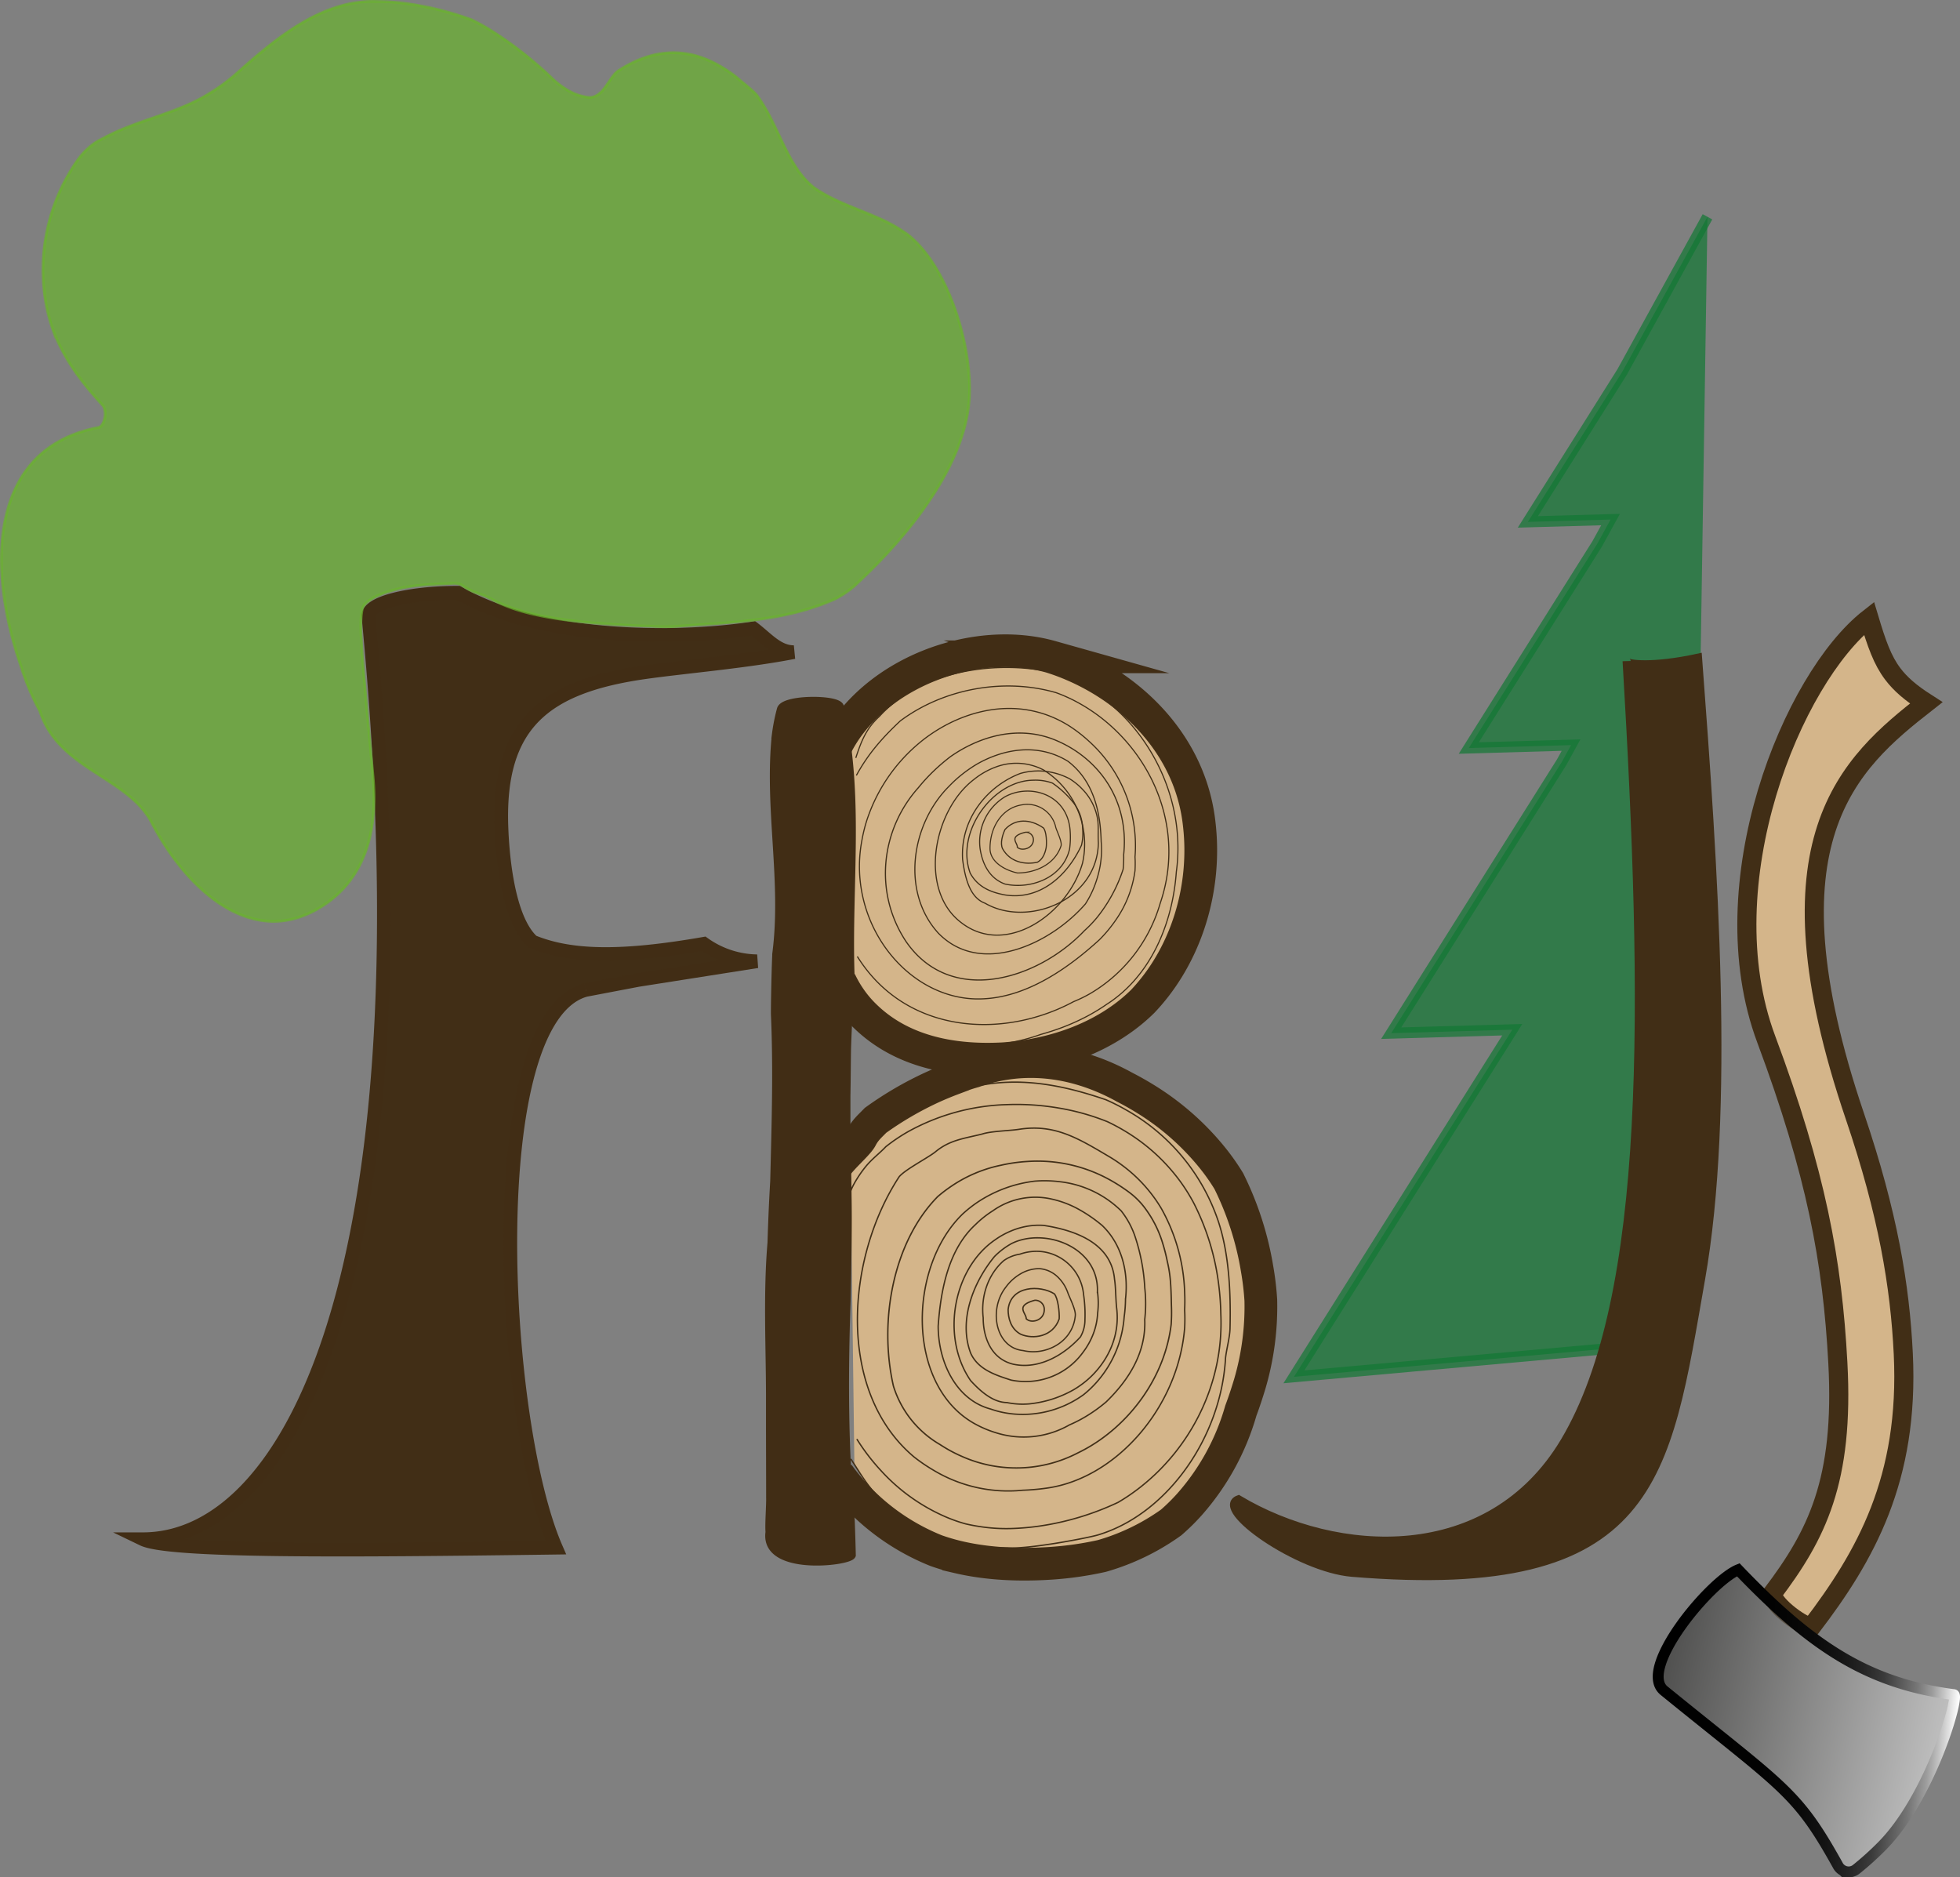 <svg xmlns="http://www.w3.org/2000/svg" xmlns:xlink="http://www.w3.org/1999/xlink" viewBox="0 0 718.5 688.15"><rect x="0" y="0" width="718.5" height="688.15" fill="#808080" stroke="none"/><defs><style>.cls-1,.cls-20{fill:#412e16;}.cls-1,.cls-15,.cls-9{stroke:#412d15;}.cls-1,.cls-10,.cls-11,.cls-12,.cls-13,.cls-14,.cls-15,.cls-16,.cls-17,.cls-18,.cls-19,.cls-2,.cls-20,.cls-21,.cls-23,.cls-24,.cls-4,.cls-5,.cls-6,.cls-7,.cls-8,.cls-9{stroke-miterlimit:10;}.cls-1{stroke-width:5px;}.cls-2{fill:#6ab42f;stroke:#6ab42d;}.cls-18,.cls-2,.cls-3{opacity:0.7;}.cls-3{fill:#f8cc8f;}.cls-10,.cls-11,.cls-12,.cls-13,.cls-14,.cls-16,.cls-17,.cls-19,.cls-21,.cls-23,.cls-24,.cls-4,.cls-5,.cls-6,.cls-7,.cls-8,.cls-9{fill:none;}.cls-10,.cls-11,.cls-12,.cls-13,.cls-14,.cls-4,.cls-5,.cls-6,.cls-7,.cls-8{stroke:#412f18;}.cls-4{stroke-width:0.5px;}.cls-5{stroke-width:0.47px;}.cls-6{stroke-width:0.49px;}.cls-7{stroke-width:0.52px;}.cls-8{stroke-width:0.5px;}.cls-9{stroke-width:12px;}.cls-10{stroke-width:0.42px;}.cls-11{stroke-width:0.39px;}.cls-12{stroke-width:0.41px;}.cls-13{stroke-width:0.43px;}.cls-14{stroke-width:0.42px;}.cls-15{fill:#412d15;stroke-width:3.04px;}.cls-16{stroke:#172f1b;}.cls-17{stroke:#182f1b;}.cls-18{fill:#127834;stroke:#127834;}.cls-18,.cls-23{stroke-width:4px;}.cls-19,.cls-20,.cls-21,.cls-24{stroke:#412e16;}.cls-19,.cls-20{stroke-width:3px;}.cls-21{stroke-width:7px;}.cls-22{opacity:0.5;fill:url(#Weiß_Schwarz);}.cls-23{stroke:url(#Unbenannter_Verlauf_39);}.cls-24{stroke-width:0.74px;}</style><linearGradient id="Weiß_Schwarz" x1="851.73" y1="207.92" x2="928.25" y2="284.44" gradientTransform="translate(1512.67 361.33) rotate(147.54)" gradientUnits="userSpaceOnUse"><stop offset="0" stop-color="#fff"/><stop offset="1" stop-color="#1d1d1b"/></linearGradient><linearGradient id="Unbenannter_Verlauf_39" x1="573.38" y1="539.77" x2="493.54" y2="459.93" gradientTransform="translate(-98.93 603.06) rotate(-40.96)" gradientUnits="userSpaceOnUse"><stop offset="0" stop-color="#fff"/><stop offset="0.01" stop-color="#f6f6f6"/><stop offset="0.05" stop-color="#c8c8c8"/><stop offset="0.09" stop-color="#9d9d9d"/><stop offset="0.14" stop-color="#777"/><stop offset="0.2" stop-color="#575757"/><stop offset="0.25" stop-color="#3b3b3b"/><stop offset="0.32" stop-color="#252525"/><stop offset="0.4" stop-color="#141414"/><stop offset="0.49" stop-color="#090909"/><stop offset="0.63" stop-color="#020202"/><stop offset="1"/></linearGradient></defs><title>favicon</title><g id="F"><g id="Stamm"><path class="cls-1" d="M185.1,362.86l19.1-3.64,43.61-6.86a34.41,34.41,0,0,1-19.5-6.41c-30.15,5.25-48.68,5-62.78-.77-9.41-8.51-11.11-32.9-11.43-42.13-1.34-37.84,16.1-51.52,52.9-56.68,14.59-2.05,36.87-3.91,54.29-7.32-6,0-9.91-5-14.88-8.74-23.19,3.75-76,5.51-108.18-13.05-18.19,0-32.91,3.77-32.91,8.43,23.11,239-28.37,338.52-82.65,338.52,9.66,4.66,74.27,4.17,151.39,3.12-20.44-47.09-27.69-194.25,11-204.47" transform="translate(29.72 0)"/></g><g id="Krone"><path class="cls-2" d="M283.5,214.8a36.32,36.32,0,0,1-7.2,4.81c-19.16,8.49-39.38,8.49-58.77,10.06a73.84,73.84,0,0,1-8.29-.12c-8.19-.22-15.91-.73-21.72-1.24-30.69-2.68-35.08-8.5-41.07-10.47-7-2.29-6.12-4.15-10.16-4-10.38.51-15.5.64-22.52,2.68-6,1.73-10.24,4.3-10.73,6.89-1.17,6.13-.28,14.14,4,61.41,2,22.08-4.53,35.33-13.21,43.2A39.44,39.44,0,0,1,87,333c-25,14.7-48.76-7.3-61.56-32.3-7.61-13.34-26-17.64-35.83-30.87a31,31,0,0,1-4.7-9.15,87.33,87.33,0,0,1-3.9-8.1q-1.74-4.14-3.06-8.43C-34,209.72-34.9,164.72,6.23,156.72c1.83,0,3.66-5,1.83-8-7.31-8-13.71-16-18.15-27.23a63.56,63.56,0,0,1-2.57-9.16A70,70,0,0,1-1,58.32a27.67,27.67,0,0,1,4.09-4.4,20.76,20.76,0,0,1,5-3.2c12.79-7,27.42-9,39.49-16.8q3-1.86,5.66-3.9a63.56,63.56,0,0,0,5.12-4.3C73,12.72,89.41-.28,108.82.54a82.48,82.48,0,0,1,8.86.56A115.13,115.13,0,0,1,143.2,7.27a78.07,78.07,0,0,1,8,4.5,141.69,141.69,0,0,1,21.06,16.57,31.37,31.37,0,0,0,6.49,4.95,19,19,0,0,0,7.58,2.43c2.75,0,4.57-2,6.17-4.25s3-4.75,4.8-5.75c13.16-8.4,25-7.84,35.48-2.29a52.13,52.13,0,0,1,7.63,5c2.59,2.28,5.34,4.28,7.16,6.28,8.23,11,11,26,21,34,7.11,5,15.34,7.53,23.2,11A58,58,0,0,1,303.05,86c14.86,11.75,23.72,40.72,22.55,60.09C323.57,179.42,286.54,211.76,283.5,214.8Z" transform="translate(29.72 0)"/></g></g><g id="b"><g id="Scheibe"><path class="cls-3" d="M282.1,429.4a35.74,35.74,0,0,1,3.43-9.56,32.41,32.41,0,0,1,5.59-7.64,117,117,0,0,1,35.5-17.34c2.53-.72,5.08-1.34,7.63-1.88,12.9-3.92,27.52-1.92,39.61,3.89,2.52,1.06,5,2.2,7.44,3.44a97,97,0,0,1,32.19,25.75,80.35,80.35,0,0,1,5.59,7.92,110.49,110.49,0,0,1,10.24,31.44c.63,3.71,1.09,7.46,1.36,11.22a97.14,97.14,0,0,1-4,30.12c-.94,3.23-2,6.42-3.23,9.59a86.23,86.23,0,0,1-18.54,33.52,71.46,71.46,0,0,1-6.7,6.56,82.3,82.3,0,0,1-16.41,9,80.71,80.71,0,0,1-8.71,3c-2.92.65-5.92,1.19-9,1.63s-6.18.77-9.33,1c-10.93.73-22.61.37-33.58-2.17a72.32,72.32,0,0,1-8.05-2.35c-7.22-1.73-12.88-5.85-17.62-11.21a60.68,60.68,0,0,1-4.45-5.73c-2.42-3.52-5.16-8.52-7.58-12.93" transform="translate(29.72 0)"/><path class="cls-4" d="M281.24,434a11.91,11.91,0,0,1,.84-5.75,39.35,39.35,0,0,1,3.18-6.64c9.17-11.88,22.43-19.08,36.89-22.44a83.77,83.77,0,0,1,8.79-1.57c15.29-2.56,29.92.44,44.74,5.52a76.05,76.05,0,0,1,7.54,3.81,73.68,73.68,0,0,1,33.65,40.7c4,12.07,4.63,26.23,4.31,39.38-.09,3.29-1.27,7.47-1.64,10.72-1.59,29.17-21.39,57.35-46.83,64.94-3.42,1-22.3,4.69-31.39,4.77-3,0-6-.07-9-.29a77.76,77.76,0,0,1-7.94-.9,68.52,68.52,0,0,1-7.72-1.74c-7.13-1.73-13.66-5.6-19.46-10.82a68.84,68.84,0,0,1-5.55-5.64c-3.87-4-6.62-9-9.48-13.26" transform="translate(29.72 0)"/><path class="cls-4" d="M281.16,441.73c-.24-2.4.84-5.28,2.27-7.9a43.24,43.24,0,0,1,4.32-6.35c2.27-2.75,5.14-4.87,7.24-7.13a64.62,64.62,0,0,1,7.9-5.37,79.2,79.2,0,0,1,36.59-10.07,91.93,91.93,0,0,1,19,1.27,85.53,85.53,0,0,1,17.79,5,73.82,73.82,0,0,1,7.51,4.11,68.84,68.84,0,0,1,18.93,17.47,65.75,65.75,0,0,1,5.23,8.34,89.78,89.78,0,0,1,9.13,30.11,100.12,100.12,0,0,1,.75,10.67c1.07,25.64-11.23,48.91-29.5,63.25a71.42,71.42,0,0,1-8.17,5.58A101.87,101.87,0,0,1,351,559.45a92.8,92.8,0,0,1-10.25.86,62.9,62.9,0,0,1-8.2-.33,68.29,68.29,0,0,1-8.29-1.39,55.64,55.64,0,0,1-8-2.87,69.19,69.19,0,0,1-23-16.61q-2.49-2.68-4.73-5.61a72.77,72.77,0,0,1-4.15-6" transform="translate(29.72 0)"/><path class="cls-4" d="M353.08,480.26c-.13,3.86-4.88,5-6.62,3.12.15-2-4.37-4.72,3.19-6.76A3.34,3.34,0,0,1,353.08,480.26Z" transform="translate(29.72 0)"/><path class="cls-4" d="M358.56,483.45c-2.27,6.61-9.58,7.61-14.15,5.61-3.66-2-4.57-6-4.57-9,.91-9,11.88-9,16.92-5.8C358.12,475.75,358.71,481.11,358.56,483.45Z" transform="translate(29.72 0)"/><path class="cls-5" d="M364.47,482.18c-.65,7.41-6.47,12.07-12.81,13.1a16.1,16.1,0,0,1-6.34-.22c-10.05-1-12.8-15-6.32-23.24a17.59,17.59,0,0,1,5.43-4.9,13.62,13.62,0,0,1,6.76-1.89,10.77,10.77,0,0,1,6.09,2.39,14.6,14.6,0,0,1,4.38,6.27C362.31,475.59,364.65,480,364.47,482.18Z" transform="translate(29.72 0)"/><path class="cls-6" d="M368,483.71a12.57,12.57,0,0,1-1.66,6.36c-4.77,5.24-11.11,9.36-17.83,10.25a19.54,19.54,0,0,1-6.81-.26c-8.23-2-11-10-11-17-.92-8,1.82-16,7.59-21a13.85,13.85,0,0,1,5.87-2.33,18.27,18.27,0,0,1,8.24-.92,17.44,17.44,0,0,1,15.1,15.73A50.17,50.17,0,0,1,368,483.71Z" transform="translate(29.72 0)"/><path class="cls-4" d="M372.66,481.31a24.92,24.92,0,0,1-1.58,7.57,27,27,0,0,1-3.67,6.66,25.87,25.87,0,0,1-20.59,10.87,26.42,26.42,0,0,1-5.88-.52c-5.67-1.83-12.07-3.83-14.81-9.83-4.57-12,.91-26,8.72-35.47a27.29,27.29,0,0,1,6.22-4.73c11.88-6,32,1,31.51,17.55A30.17,30.17,0,0,1,372.66,481.31Z" transform="translate(29.72 0)"/><path class="cls-4" d="M379.64,479.63c1.12,9.52-2.67,18.14-8.85,24.41a34.19,34.19,0,0,1-7,5.42,41.44,41.44,0,0,1-16.2,5.15,28.88,28.88,0,0,1-8.2-.48c-5.09-.07-9.66-4.07-13.31-8.07-11-16-6.4-41,8.92-51.55a29.93,29.93,0,0,1,5.71-3.2,27.43,27.43,0,0,1,6-1.8,25.77,25.77,0,0,1,6.13-.33c11,1.68,24.81,6.2,26,19.72C379.32,471.8,379.26,476.44,379.64,479.63Z" transform="translate(29.72 0)"/><path class="cls-4" d="M382.38,482.69a40.41,40.41,0,0,1-9.18,22.9,38.8,38.8,0,0,1-5.69,5.63A38,38,0,0,1,342,518.33a35.17,35.17,0,0,1-8.62-1.85c-12.78-3.42-19.18-17.42-19.18-30.42.92-13,3.66-28,13.7-37.2a37.29,37.29,0,0,1,6.29-5A26.87,26.87,0,0,1,356,439.58a36.89,36.89,0,0,1,9.45,3.56,53.81,53.81,0,0,1,8.84,6.05c7,6.67,9.75,16.67,8.58,27A50.28,50.28,0,0,1,382.38,482.69Z" transform="translate(29.72 0)"/><path class="cls-4" d="M389.92,483.68c.51,12.18-5.89,22.18-14.12,30.18a55.29,55.29,0,0,1-6.48,4.76,49.82,49.82,0,0,1-7,3.69,33.76,33.76,0,0,1-26.87,2.9,39.5,39.5,0,0,1-8.56-3.72c-24.53-14.43-23.62-57.43-3.58-76.62a46,46,0,0,1,5.8-4.5,48.13,48.13,0,0,1,20.45-7.4,44.26,44.26,0,0,1,8.84.16,38.15,38.15,0,0,1,22.89,10.73,31.33,31.33,0,0,1,5.2,9.76,71.6,71.6,0,0,1,3.45,18.55A52.12,52.12,0,0,1,389.92,483.68Z" transform="translate(29.72 0)"/><path class="cls-7" d="M399.6,485.53c-2.07,17.06-12.24,32.44-25.68,42a58,58,0,0,1-8.42,5,49,49,0,0,1-42.76,1.26,52.28,52.28,0,0,1-7.81-4.24,37.62,37.62,0,0,1-17.14-21.48c-5.48-24,0-53,16.25-69.45a53.82,53.82,0,0,1,5.18-3.93,50.52,50.52,0,0,1,18-7.56,60.41,60.41,0,0,1,9.84-1.39,54.6,54.6,0,0,1,29,6.17,62.55,62.55,0,0,1,7.95,5,28,28,0,0,1,6.24,6.28,41.17,41.17,0,0,1,6.2,12.39,64.74,64.74,0,0,1,1.76,6.91,47.14,47.14,0,0,1,1.21,8.33c.19,2.77.22,5.45.28,7.81A62.17,62.17,0,0,1,399.6,485.53Z" transform="translate(29.72 0)"/><path class="cls-8" d="M404.57,486.52c-2.26,29.34-25.11,55.34-50.39,58.94a82.59,82.59,0,0,1-9.08.81A53.07,53.07,0,0,1,312.61,539a64,64,0,0,1-7.21-4.9c-28.63-24-25-73-5.5-102.76,1.13-1.35,3.81-3.1,6.54-4.79s5.52-3.32,6.84-4.41c5.3-4.34,10.48-4.8,17.11-6.46,3.22-1.07,10.06-1.18,13.38-1.71,13.32-2.09,21.92,3.4,33.72,10.37a56.53,56.53,0,0,1,7.06,5.11,54.53,54.53,0,0,1,6.22,6.22,53.3,53.3,0,0,1,5.22,7.3,67,67,0,0,1,8.56,30.58q.15,3.27,0,6.59C404.66,482.22,404.66,484.37,404.57,486.52Z" transform="translate(29.72 0)"/><path class="cls-9" d="M275.68,429.87c.74-3.61,8.73-9.84,10.27-12.77s3.08-4.15,5.3-6.44a125,125,0,0,1,20.85-12.14q3.67-1.66,7.45-3.08a63,63,0,0,1,7.78-2.71c18.9-6.67,38.1-3.67,55.17,5.77,2.46,1.26,4.89,2.62,7.27,4.08a96.59,96.59,0,0,1,25.3,22.25,80.67,80.67,0,0,1,5.66,8.1,113.83,113.83,0,0,1,10.37,32.13q1,5.69,1.37,11.47a100.42,100.42,0,0,1-4.05,30.78c-1,3.31-2.07,6.57-3.28,9.81a88.54,88.54,0,0,1-18.75,34.26,74,74,0,0,1-6.79,6.7A82.68,82.68,0,0,1,383,567.29a81.28,81.28,0,0,1-8.81,3.07c-2.95.66-6,1.22-9.09,1.67s-6.25.78-9.43,1c-11.07.74-22.89.37-34-2.22a78,78,0,0,1-8.16-2.38,82,82,0,0,1-35.95-28" transform="translate(29.72 0)"/><path class="cls-3" d="M278.29,272.82a43.45,43.45,0,0,1,4.53-7.75,48.14,48.14,0,0,1,5.82-6.59c17-16.09,44.59-20.37,65.67-16.14,2.94,1,5.86,2.1,8.73,3.37,25.86,11.46,47.89,34.94,46,67.3a83.11,83.11,0,0,1-.8,10.21c-2.36,16.9-9.86,33-21.66,44.09a63.91,63.91,0,0,1-7.77,6.07,79.16,79.16,0,0,1-27.28,11.16c-2.41.52-4.85.94-7.28,1.26-18.16,2.26-36.44-.74-52.45-10.17a44.57,44.57,0,0,1-8.22-7.39,41,41,0,0,1-6.21-9.69" transform="translate(29.72 0)"/><path class="cls-10" d="M284,277.82c1.89-5.76,3.72-10.76,8.65-15.22a46.17,46.17,0,0,1,6.25-5.71c15.67-11.94,38.45-14.28,56.17-10.65a56.11,56.11,0,0,1,9.43,3.54c24.29,11.7,41,40.59,37,69.83a81.12,81.12,0,0,1-1.3,9.74c-3.14,16-11.14,30.45-24.3,38.84a69.82,69.82,0,0,1-8.56,5.07,80.9,80.9,0,0,1-7.63,3.35q-3.92,1.47-7.94,2.58c-24.72,8.87-55.8,3.87-69.37-22.44" transform="translate(29.72 0)"/><path class="cls-10" d="M284.21,284.25c4.44-8.19,9.92-14.19,16.11-20a61.57,61.57,0,0,1,7.28-4.66c15.21-8.28,33.82-10.36,49.89-5.66a57.75,57.75,0,0,1,8.32,3.81c24.13,13.36,40.07,43.36,29.78,73.36A56.59,56.59,0,0,1,370,364.16a48.53,48.53,0,0,1-6.16,3c-25.86,13.92-61.51,11.92-79.28-16.55" transform="translate(29.72 0)"/><path class="cls-10" d="M349.09,308.14c-.32,3.06-4.47,3.92-5.89,2.4.2-1.6-3.52-3.9,3.05-5.48A2.75,2.75,0,0,1,349.09,308.14Z" transform="translate(29.72 0)"/><path class="cls-10" d="M353.77,310.79c-.45,2.27-1.36,4.27-3.19,5.27-4.57,1-10.06,0-12.8-5-.91-2,0-5,.92-7,3.65-4,9.14-4,14.07-.58C353.91,304.76,354.06,309,353.77,310.79Z" transform="translate(29.72 0)"/><path class="cls-11" d="M359.26,310c-2.28,7-9.6,10-16,10-4.57-1-10.06-4-10.06-9,0-8,4.57-15,11.88-16a10.65,10.65,0,0,1,12.22,8.28C357.77,304.88,359.59,308.39,359.26,310Z" transform="translate(29.72 0)"/><path class="cls-12" d="M362.35,311.34c-2.63,10.72-14.51,14.72-23.65,12.72-5.49-2-8.23-7-9.14-13a19.35,19.35,0,0,1,9.14-19c9.14-5,22.85-1,23.86,12.34A31.19,31.19,0,0,1,362.35,311.34Z" transform="translate(29.72 0)"/><path class="cls-10" d="M366.74,309.82c-5.19,11.24-15.25,20.24-28,18.24-5.49-1-10.06-3-12.8-8-5.48-15,8.23-34,23.25-34.07a17.93,17.93,0,0,1,6.93,1.08,35.34,35.34,0,0,1,7.53,7,16.15,16.15,0,0,1,3.5,9.84A18.41,18.41,0,0,1,366.74,309.82Z" transform="translate(29.72 0)"/><path class="cls-10" d="M372.92,309c-.4,21.08-26,31.08-41.54,22.08-5.48-2-7.31-9-8.22-16-.92-15,9.14-27,21.18-31.57a24.16,24.16,0,0,1,8.87-.8,25.36,25.36,0,0,1,9.15,2.75,23.7,23.7,0,0,1,4.81,3.95,20.47,20.47,0,0,1,5.54,11.3C373,303,372.74,306.59,372.92,309Z" transform="translate(29.72 0)"/><path class="cls-10" d="M367.12,316.36c-5.35,18.7-28.2,34.7-44.65,21.7-15.54-12-10.05-41,4.82-52.32a28.13,28.13,0,0,1,7.93-4.54,21.42,21.42,0,0,1,17.66,1.07,32.05,32.05,0,0,1,14.24,34.09Z" transform="translate(29.72 0)"/><path class="cls-10" d="M373.58,317.35a40.26,40.26,0,0,1-2,7.24,35.25,35.25,0,0,1-3.42,6.77c-12.77,14.7-38.36,26.7-53.9,10.7-13.71-15-10.05-40,4-53.92a45.4,45.4,0,0,1,4.57-4.18,50.18,50.18,0,0,1,5.2-3.64,41.87,41.87,0,0,1,8.3-3.75c8.53-2.76,17.57-2.39,25.45,2.49a27.19,27.19,0,0,1,5.72,5.94c4.64,6.58,6.24,14.91,6.45,23.48A34.36,34.36,0,0,1,373.58,317.35Z" transform="translate(29.72 0)"/><path class="cls-13" d="M382,318.66a56.29,56.29,0,0,1-9.5,17.58,44.8,44.8,0,0,1-4.67,4.88c-17,17.94-49,27.94-65.46,3.94-11.88-18-9.14-41,4.54-56.3a67,67,0,0,1,5.57-6.07,72.6,72.6,0,0,1,6.11-5.25,50.83,50.83,0,0,1,7.34-4.33c10.17-4.9,21.45-6.13,31.95-1.51a42.67,42.67,0,0,1,8.51,4.91c10.55,7.84,17.48,20.64,15.81,36.74A44.55,44.55,0,0,1,382,318.66Z" transform="translate(29.72 0)"/><path class="cls-14" d="M386.35,319.18a41.05,41.05,0,0,1-7,18,50.9,50.9,0,0,1-6,7.25c-11.63,10.65-26.25,20.65-41.79,21.65-27.42,2-51.19-27-45.33-58a56.4,56.4,0,0,1,1.87-7.56,62,62,0,0,1,21.9-30.31,59.19,59.19,0,0,1,8.14-5c14.09-7.08,30.3-8,44.44,1.11a54.28,54.28,0,0,1,7.06,5.54,51.53,51.53,0,0,1,16.71,42.26C386.46,315.8,386.44,317.49,386.35,319.18Z" transform="translate(29.72 0)"/><path class="cls-9" d="M277,273a51.5,51.5,0,0,1,4.87-7.67,60.25,60.25,0,0,1,6.1-6.78c17.66-16.87,45.48-24,67.56-17.78a83,83,0,0,1,7.83,2.89c23.21,9.88,43.51,30.49,46.54,58.46a83.21,83.21,0,0,1,.55,10.11c-.12,20.27-7.59,40.45-21.33,54.89a63,63,0,0,1-7.21,6.08c-10.14,7.36-22.27,11.82-34.57,13.84q-4.62.75-9.23,1.06c-17.5.95-36.69-2.05-50.62-15.55a42.7,42.7,0,0,1-6-7.18,44.16,44.16,0,0,1-3.27-5.79" transform="translate(29.72 0)"/></g><g id="Stamm-2" data-name="Stamm"><path class="cls-15" d="M252.43,561.58c-.27-2.42.31-10.07.22-12.61,0-9.41-.05-19-.05-28.52,0-3.19,0-6.38,0-9.57-.05-18-1-37,.55-55.34q.11-3.72.26-7.46.28-7.45.73-15,.14-5.12.26-10.21c.43-17,.76-34,0-51.21,0-2.9.06-5.78.11-8.67q.06-3.24.15-6.48t.22-6.27c0-.14,0-.28,0-.41,3.54-26.87-3-53.81-.11-80.61a69.21,69.21,0,0,1,1.81-9.13c.47-2,5.63-3,10.78-3.12s10.32.62,10.78,2.12c7.49,31.95,2.83,64.9,3.86,97.57a1.6,1.6,0,0,1,0,.31c-.11,3.68-.28,7.31-.44,10.91-.21,2.85-.38,5.7-.51,8.53s-.25,5.66-.33,8.49c-.09,5.94-.09,10.94-.21,16.86,0,2.8,0,5.6,0,8.39s.07,5.59.12,8.38c.05,3.35.11,6.69.15,10s.13,6.55.15,9.82c.18,9.74,0,19.44-.15,29.12l-.21,9.67c-.92,26.68-.92,53.68,1.52,80.21q.12,3.25.22,6.43t.17,6.27C281.31,572.5,250.23,576.22,252.43,561.58Z" transform="translate(29.72 0)"/></g></g><g id="J"><g id="Krone-2" data-name="Krone"><path class="cls-16" d="M491.45,308.25" transform="translate(29.72 0)"/><path class="cls-16" d="M548.86,214.29" transform="translate(29.72 0)"/><path class="cls-17" d="M574.22,120.33" transform="translate(29.72 0)"/><polyline class="cls-18" points="625.93 79.47 594.66 136.33 560.08 191.31 590.4 190.45 585.48 199.4 538.43 274.2 575.92 273.13 572.53 279.31 509.99 378.72 554.37 377.45 474.33 504.69 619.53 491.64"/></g><g id="Stamm-3" data-name="Stamm"><path class="cls-19" d="M523.53,567.91" transform="translate(29.72 0)"/><path class="cls-19" d="M591.33,243.91" transform="translate(29.72 0)"/><path class="cls-20" d="M465.93,576.5c-19.77-1.63-50.72-23.49-41.63-26.89,35.94,21.45,92,24.83,119.49-21.17,31.8-53.28,30.27-159.94,22.8-286.06,0,1.2,9.81,2.29,26.14-1.28,5.81,77.18,12,165.87,1.09,227.83C581,541.86,577.33,585.7,465.93,576.5Z" transform="translate(29.72 0)"/></g></g><g id="S"><g id="Stiel"><path class="cls-3" d="M664.11,247c-3.77-5-5.87-11-8.68-20.37-28.12,22-57.23,104.39-35.95,161.47C637.81,437.24,642,462.33,644,499.53c2.35,43.37-7.81,63.19-24.1,84.74,4.55,5.07,10.94,10.55,14.41,12.08,19.78-25.92,35.9-54.16,33.68-100.1-1.2-24.81-5.59-51.28-17.75-87.1-34.46-101.48-2-129.46,26.16-151.5C670.7,254,666.93,250.75,664.11,247Z" transform="translate(29.72 0)"/><path class="cls-21" d="M664.11,247c-3.77-5-5.87-11-8.68-20.37-28.12,22-59,97.21-37.69,154.29C636.07,430.06,642,462.33,644,499.53c2.35,43.37-7.81,63.19-24.1,84.74.73,4.62,11.89,12.35,14.41,12.08,19.78-25.92,35.9-54.16,33.68-100.1-1.2-24.81-5.59-51.28-17.75-87.1-34.46-101.48-2-129.46,26.16-151.5C670.7,254,666.93,250.75,664.11,247Z" transform="translate(29.72 0)"/></g><g id="Kopf"><path class="cls-22" d="M660.08,676.8c17.92-18,28.65-55.32,26.41-55.61-32.07-4.16-45.62-11.66-79-45.78-10.24,4.17-37.1,36.27-27.19,44.33,44.32,36,48.59,36.85,63.69,64a4.47,4.47,0,0,0,6.79,1.44A110.71,110.71,0,0,0,660.08,676.8Z" transform="translate(29.72 0)"/><path class="cls-23" d="M660.08,676.8c17.92-18,28.65-55.32,26.41-55.61-32.07-4.16-52.67-18.28-79-45.78-10.24,4.17-37.1,36.27-27.19,44.33,44.32,36,48.59,36.85,63.69,64a4.47,4.47,0,0,0,6.79,1.44A110.71,110.71,0,0,0,660.08,676.8Z" transform="translate(29.72 0)"/><path class="cls-24" d="M584.61,559.87" transform="translate(29.72 0)"/><path class="cls-24" d="M657.24,623.66" transform="translate(29.72 0)"/></g></g></svg>
